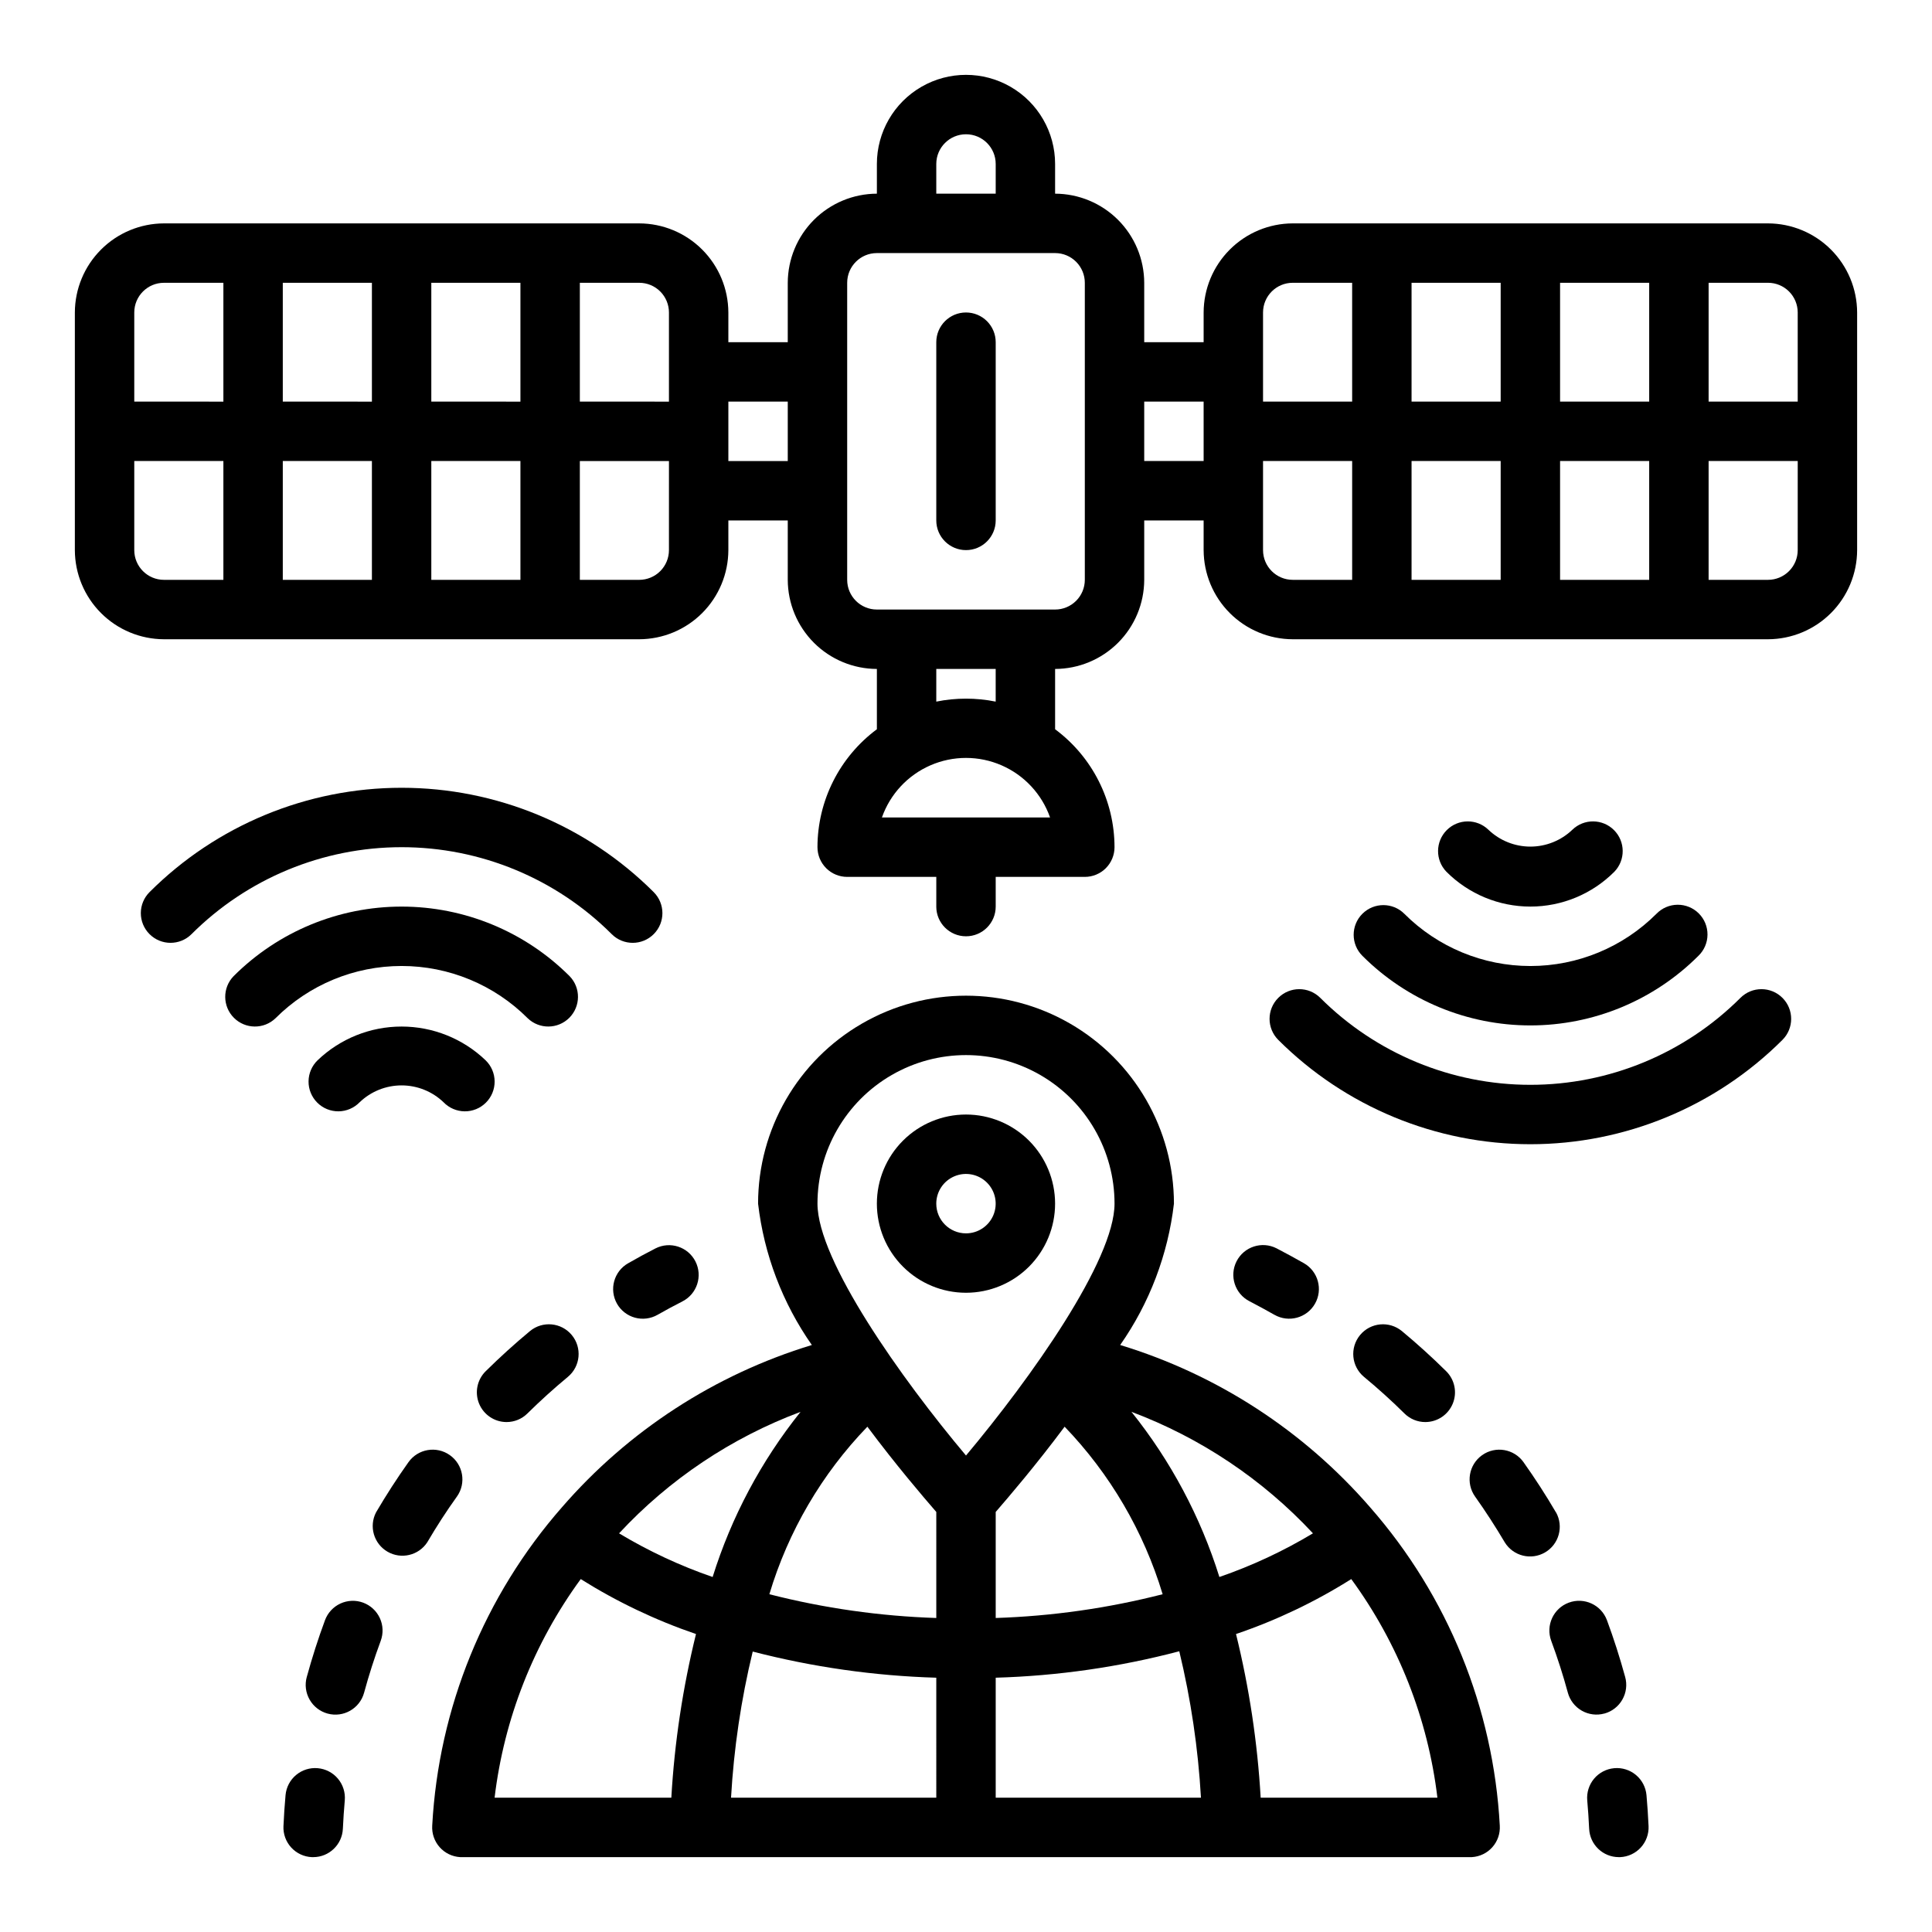 <?xml version="1.0" encoding="UTF-8"?>
<!-- Uploaded to: SVG Find, www.svgrepo.com, Generator: SVG Find Mixer Tools -->
<svg fill="#000000" width="800px" height="800px" version="1.1" viewBox="144 144 512 512" xmlns="http://www.w3.org/2000/svg">
 <g>
  <path d="m507.14 543.5c-17.598-20.309-40.574-35.238-66.281-43.059 7.781-11.117 12.676-23.992 14.246-37.469 0-19.688-10.5-37.879-27.551-47.723s-38.055-9.844-55.105 0c-17.047 9.844-27.551 28.035-27.551 47.723 1.57 13.477 6.469 26.352 14.25 37.469-25.676 7.809-48.625 22.707-66.207 42.98-20.59 23.484-32.703 53.203-34.398 84.391-0.129 2.086 0.578 4.141 1.965 5.707 1.391 1.566 3.344 2.516 5.434 2.637h268.12c2.09-0.121 4.043-1.07 5.434-2.637 1.387-1.566 2.094-3.621 1.965-5.707-1.688-31.152-13.77-60.84-34.32-84.312zm-185.23 76.91h-46.836c2.504-20.953 10.367-40.906 22.828-57.938 9.582 6.019 19.832 10.906 30.543 14.562-3.504 14.23-5.691 28.746-6.535 43.375zm10.941-58.488h0.004c-8.648-2.981-16.957-6.859-24.797-11.57 13.312-14.324 29.781-25.348 48.098-32.199-10.426 13.012-18.328 27.855-23.301 43.77zm59.277 58.488h-54.395c0.742-13.055 2.664-26.02 5.746-38.73 15.906 4.121 32.227 6.445 48.648 6.93zm0-47.625c-14.93-0.484-29.766-2.594-44.238-6.297 4.988-16.664 13.895-31.887 25.977-44.398 7.637 10.234 14.719 18.5 18.262 22.594zm7.871-43.059c-17.16-20.387-39.359-51.719-39.359-66.754 0-14.062 7.504-27.059 19.684-34.09 12.176-7.031 27.18-7.031 39.359 0 12.176 7.031 19.68 20.027 19.68 34.09 0 15.035-22.199 46.285-39.359 66.754zm52.113 36.762c-14.473 3.703-29.309 5.812-44.238 6.297v-28.102c3.543-4.094 10.629-12.359 18.262-22.594 12.055 12.531 20.957 27.75 25.977 44.398zm-44.238 53.922v-31.801c16.43-0.473 32.754-2.82 48.648-7.008 3.074 12.738 5 25.727 5.746 38.809zm35.977-102.26h-0.004c18.309 6.871 34.773 17.891 48.102 32.199-7.84 4.711-16.152 8.59-24.797 11.57-4.973-15.914-12.879-30.758-23.305-43.77zm34.242 102.26c-0.844-14.629-3.031-29.145-6.535-43.375 10.719-3.641 20.969-8.527 30.543-14.562 12.461 17.031 20.324 36.984 22.828 57.938z"/>
  <path d="m306.12 391.57c3.082 3.07 8.066 3.055 11.133-0.027 3.07-3.082 3.055-8.066-0.027-11.133-17.723-17.699-41.746-27.641-66.793-27.641-25.047 0-49.07 9.941-66.793 27.641-1.48 1.473-2.316 3.473-2.32 5.562-0.004 2.086 0.82 4.09 2.293 5.57 3.066 3.082 8.051 3.098 11.133 0.027 14.773-14.762 34.805-23.055 55.688-23.055 20.887 0 40.914 8.293 55.688 23.055z"/>
  <path d="m283.83 413.83c3.086 2.984 7.996 2.941 11.035-0.094 3.035-3.039 3.078-7.945 0.094-11.035-11.809-11.812-27.828-18.445-44.531-18.445-16.703 0-32.723 6.633-44.531 18.445-2.984 3.09-2.941 7.996 0.094 11.035 3.039 3.035 7.949 3.078 11.035 0.094 8.859-8.859 20.875-13.836 33.402-13.836 12.527 0 24.543 4.977 33.402 13.836z"/>
  <path d="m272.68 424.98c-5.988-5.734-13.961-8.934-22.254-8.934-8.293 0-16.262 3.199-22.254 8.934-1.52 1.465-2.383 3.481-2.402 5.594-0.02 2.113 0.812 4.141 2.305 5.633 1.492 1.496 3.523 2.324 5.637 2.309 2.109-0.02 4.125-0.887 5.594-2.402 2.992-2.871 6.977-4.473 11.121-4.473 4.144 0 8.133 1.602 11.125 4.473 1.465 1.516 3.481 2.383 5.594 2.402 2.109 0.016 4.141-0.812 5.633-2.309 1.492-1.492 2.324-3.519 2.305-5.633-0.016-2.113-0.883-4.129-2.402-5.594z"/>
  <path d="m605.25 408.43c-14.773 14.762-34.801 23.059-55.688 23.059-20.883 0-40.914-8.297-55.688-23.059-3.082-3.066-8.066-3.055-11.133 0.027s-3.055 8.066 0.027 11.137c17.723 17.695 41.746 27.637 66.793 27.637s49.07-9.941 66.793-27.637c3.086-3.07 3.098-8.055 0.027-11.137-3.066-3.082-8.051-3.094-11.133-0.027z"/>
  <path d="m505.04 386.17c-3.074 3.074-3.074 8.055 0 11.129 11.809 11.812 27.828 18.449 44.531 18.449s32.723-6.637 44.531-18.449c1.52-1.465 2.387-3.481 2.402-5.594 0.02-2.109-0.809-4.141-2.305-5.633-1.492-1.492-3.523-2.324-5.633-2.305-2.113 0.016-4.129 0.883-5.594 2.402-8.859 8.859-20.875 13.836-33.402 13.836s-24.543-4.977-33.402-13.836c-3.07-3.074-8.055-3.074-11.129 0z"/>
  <path d="m571.82 375.02c2.984-3.086 2.941-7.996-0.094-11.035-3.039-3.035-7.949-3.078-11.035-0.094-2.992 2.867-6.981 4.469-11.125 4.469-4.144 0-8.129-1.602-11.121-4.469-3.09-2.984-8-2.941-11.035 0.094-3.039 3.039-3.082 7.949-0.098 11.035 5.898 5.914 13.906 9.234 22.254 9.234 8.352 0 16.359-3.32 22.254-9.234z"/>
  <path d="m612.54 203.2h-125.95c-6.258 0.016-12.254 2.512-16.676 6.938-4.426 4.422-6.922 10.418-6.938 16.676v7.871l-15.746 0.004v-15.746c-0.02-6.258-2.512-12.254-6.938-16.68-4.426-4.422-10.422-6.918-16.68-6.938v-7.871c0-8.438-4.5-16.234-11.809-20.453-7.305-4.219-16.309-4.219-23.613 0-7.309 4.219-11.809 12.016-11.809 20.453v7.871c-6.258 0.02-12.254 2.516-16.68 6.938-4.426 4.426-6.918 10.422-6.938 16.68v15.742l-15.742 0.004v-7.875c-0.02-6.258-2.516-12.254-6.938-16.676-4.426-4.426-10.422-6.922-16.68-6.938h-125.95c-6.258 0.016-12.254 2.512-16.676 6.938-4.426 4.422-6.922 10.418-6.941 16.676v62.977c0.02 6.258 2.516 12.254 6.941 16.68 4.422 4.426 10.418 6.918 16.676 6.938h125.95c6.258-0.02 12.254-2.512 16.68-6.938 4.422-4.426 6.918-10.422 6.938-16.68v-7.871h15.742v15.746c0.02 6.254 2.512 12.25 6.938 16.676 4.426 4.426 10.422 6.918 16.68 6.938v15.98c-9.891 7.344-15.73 18.934-15.746 31.254 0 2.086 0.832 4.09 2.309 5.566 1.477 1.477 3.477 2.305 5.566 2.305h23.617v7.871h-0.004c0 4.348 3.527 7.871 7.875 7.871s7.871-3.523 7.871-7.871v-7.871h23.617c2.086 0 4.09-0.828 5.566-2.305 1.473-1.477 2.305-3.481 2.305-5.566-0.016-12.32-5.852-23.91-15.746-31.254v-15.98c6.258-0.02 12.254-2.512 16.68-6.938 4.426-4.426 6.918-10.422 6.938-16.676v-15.746h15.742v7.871h0.004c0.016 6.258 2.512 12.254 6.938 16.68 4.422 4.426 10.418 6.918 16.676 6.938h125.95c6.258-0.02 12.254-2.512 16.68-6.938 4.422-4.426 6.918-10.422 6.938-16.68v-62.977c-0.02-6.258-2.516-12.254-6.938-16.676-4.426-4.426-10.422-6.922-16.68-6.938zm-409.34 94.465h-15.746c-4.348 0-7.871-3.527-7.871-7.875v-23.613h23.617zm0-47.23-23.617-0.004v-23.617c0-4.348 3.523-7.871 7.871-7.871h15.746zm39.359 47.23h-23.617v-31.488h23.617zm0-47.23-23.617-0.004v-31.488h23.617zm39.359 47.23h-23.617v-31.488h23.617zm0-47.23-23.617-0.004v-31.488h23.617zm39.359 39.359v-0.004c0 2.09-0.828 4.09-2.305 5.566-1.477 1.477-3.481 2.309-5.566 2.309h-15.742v-31.488h23.617zm0-39.359-23.613-0.004v-31.488h15.742c2.086 0 4.09 0.828 5.566 2.305 1.477 1.477 2.305 3.481 2.305 5.566zm31.488 15.742h-15.742v-15.746h15.742zm39.359-78.723c0-4.348 3.527-7.871 7.875-7.871s7.871 3.523 7.871 7.871v7.871h-15.746zm-14.406 173.18c2.18-6.188 6.832-11.191 12.848-13.812 6.016-2.621 12.848-2.621 18.863 0 6.016 2.621 10.668 7.625 12.848 13.812zm14.406-30.699v-8.66h15.742v8.66h0.004c-5.195-1.051-10.551-1.051-15.746 0zm39.363-32.273c0 2.086-0.832 4.09-2.309 5.566-1.477 1.473-3.477 2.305-5.566 2.305h-47.23c-4.348 0-7.871-3.523-7.871-7.871v-78.723c0-4.348 3.523-7.871 7.871-7.871h47.23c2.09 0 4.09 0.828 5.566 2.305 1.477 1.477 2.309 3.481 2.309 5.566zm31.488-31.488h-15.746v-15.746h15.742zm39.359 31.488h-15.746c-4.348 0-7.871-3.527-7.871-7.875v-23.613h23.617zm0-47.23-23.617-0.004v-23.617c0-4.348 3.523-7.871 7.871-7.871h15.742zm39.359 47.23h-23.617v-31.488h23.617zm0-47.23-23.617-0.004v-31.488h23.617zm39.359 47.23h-23.617v-31.488h23.617zm0-47.23-23.617-0.004v-31.488h23.617zm39.359 39.359v-0.004c0 2.09-0.828 4.09-2.305 5.566-1.477 1.477-3.477 2.309-5.566 2.309h-15.742v-31.488h23.617zm0-39.359-23.613-0.004v-31.488h15.742c2.09 0 4.09 0.828 5.566 2.305 1.477 1.477 2.305 3.481 2.305 5.566z"/>
  <path d="m423.61 462.98c0-6.266-2.488-12.273-6.914-16.699-4.43-4.43-10.438-6.918-16.699-6.918-6.266 0-12.273 2.488-16.699 6.918-4.43 4.426-6.918 10.434-6.918 16.699 0 6.262 2.488 12.27 6.918 16.695 4.426 4.43 10.434 6.918 16.699 6.918 6.262 0 12.27-2.488 16.699-6.918 4.426-4.426 6.914-10.434 6.914-16.695zm-31.488 0c0-3.188 1.918-6.055 4.859-7.273s6.328-0.547 8.582 1.707c2.25 2.25 2.922 5.637 1.703 8.578-1.215 2.941-4.086 4.859-7.269 4.859-4.348 0-7.875-3.523-7.875-7.871z"/>
  <path d="m481.75 492.44c3.777 2.148 8.586 0.832 10.738-2.945 2.152-3.777 0.832-8.586-2.945-10.738-2.383-1.355-4.797-2.664-7.242-3.938-3.875-1.977-8.617-0.441-10.598 3.434-1.977 3.875-0.441 8.617 3.434 10.598 2.234 1.16 4.441 2.356 6.613 3.59z"/>
  <path d="m569.18 598.11c2.016-0.551 3.727-1.883 4.758-3.695 1.035-1.816 1.305-3.965 0.754-5.981-1.395-5.086-3.016-10.156-4.832-15.066h-0.004c-1.508-4.078-6.035-6.16-10.113-4.652s-6.16 6.039-4.652 10.117c1.66 4.481 3.148 9.109 4.41 13.762l-0.004-0.004c0.555 2.016 1.883 3.727 3.699 4.762 1.812 1.031 3.965 1.305 5.977 0.75z"/>
  <path d="m556.34 544.79c-2.668-4.559-5.559-9.027-8.59-13.297h0.004c-2.519-3.543-7.434-4.379-10.98-1.859-3.543 2.516-4.379 7.43-1.859 10.977 2.769 3.891 5.406 7.973 7.871 12.137 2.25 3.637 6.988 4.812 10.676 2.652 3.688-2.16 4.977-6.871 2.902-10.609z"/>
  <path d="m521.74 520.86c3.188-0.012 6.055-1.941 7.262-4.894 1.207-2.949 0.516-6.336-1.75-8.578-3.754-3.715-7.699-7.281-11.723-10.629v0.004c-3.348-2.777-8.312-2.316-11.09 1.031-2.777 3.348-2.316 8.312 1.031 11.09 3.684 3.047 7.289 6.297 10.723 9.699 1.473 1.465 3.469 2.285 5.547 2.277z"/>
  <path d="m571.77 612.59c-2.078 0.188-4 1.195-5.336 2.797-1.336 1.605-1.984 3.672-1.797 5.754 0.219 2.481 0.387 4.984 0.504 7.496v-0.004c0.188 4.211 3.656 7.531 7.875 7.527h0.348-0.004c2.086-0.09 4.055-1.008 5.465-2.547 1.41-1.539 2.152-3.578 2.062-5.664-0.125-2.754-0.309-5.496-0.551-8.219-0.188-2.086-1.195-4.008-2.801-5.348-1.609-1.34-3.684-1.984-5.766-1.793z"/>
  <path d="m307.51 489.5c1.031 1.812 2.742 3.144 4.758 3.695 2.012 0.551 4.164 0.281 5.977-0.75 2.172-1.238 4.375-2.426 6.613-3.566 3.875-1.98 5.41-6.723 3.434-10.598-1.98-3.875-6.723-5.41-10.598-3.43-2.445 1.25-4.859 2.562-7.242 3.938v-0.004c-3.762 2.152-5.078 6.941-2.941 10.715z"/>
  <path d="m263.22 529.63c-3.547-2.516-8.457-1.68-10.973 1.863-3.031 4.266-5.918 8.738-8.59 13.297-1.926 3.723-0.598 8.301 3.023 10.418 3.621 2.113 8.262 1.016 10.555-2.492 2.441-4.164 5.078-8.25 7.871-12.137h0.004c2.492-3.547 1.648-8.445-1.891-10.949z"/>
  <path d="m278.26 520.86c2.066-0.004 4.047-0.82 5.512-2.277 3.434-3.387 7.039-6.652 10.723-9.699h-0.004c3.348-2.777 3.812-7.742 1.031-11.09-2.777-3.348-7.742-3.809-11.09-1.031-4.023 3.344-7.965 6.91-11.723 10.629v-0.004c-2.266 2.242-2.957 5.629-1.75 8.578 1.207 2.953 4.074 4.883 7.262 4.894z"/>
  <path d="m240.24 568.72c-1.957-0.723-4.121-0.641-6.019 0.23-1.898 0.875-3.371 2.465-4.094 4.422-1.82 4.914-3.441 9.98-4.832 15.066h-0.004c-0.551 2.016-0.277 4.168 0.758 5.981 1.035 1.816 2.746 3.144 4.762 3.695 4.195 1.148 8.527-1.324 9.676-5.519 1.266-4.652 2.746-9.281 4.41-13.762l-0.004 0.004c0.727-1.961 0.645-4.125-0.23-6.023-0.871-1.895-2.461-3.367-4.422-4.094z"/>
  <path d="m228.22 612.59c-2.078-0.188-4.148 0.457-5.75 1.797-1.605 1.336-2.609 3.258-2.797 5.336-0.246 2.723-0.43 5.465-0.551 8.219h-0.004c-0.094 2.086 0.648 4.129 2.059 5.668 1.414 1.543 3.379 2.461 5.469 2.551h0.348c4.215 0.004 7.684-3.316 7.871-7.527 0.117-2.512 0.285-5.016 0.504-7.496v0.004c0.188-2.082-0.461-4.156-1.801-5.758-1.34-1.605-3.266-2.609-5.348-2.793z"/>
  <path d="m400 226.81c-4.348 0-7.875 3.527-7.875 7.875v47.23c0 4.348 3.527 7.871 7.875 7.871s7.871-3.523 7.871-7.871v-47.23c0-2.09-0.828-4.09-2.305-5.566-1.477-1.477-3.481-2.309-5.566-2.309z"/>
 </g>
</svg>